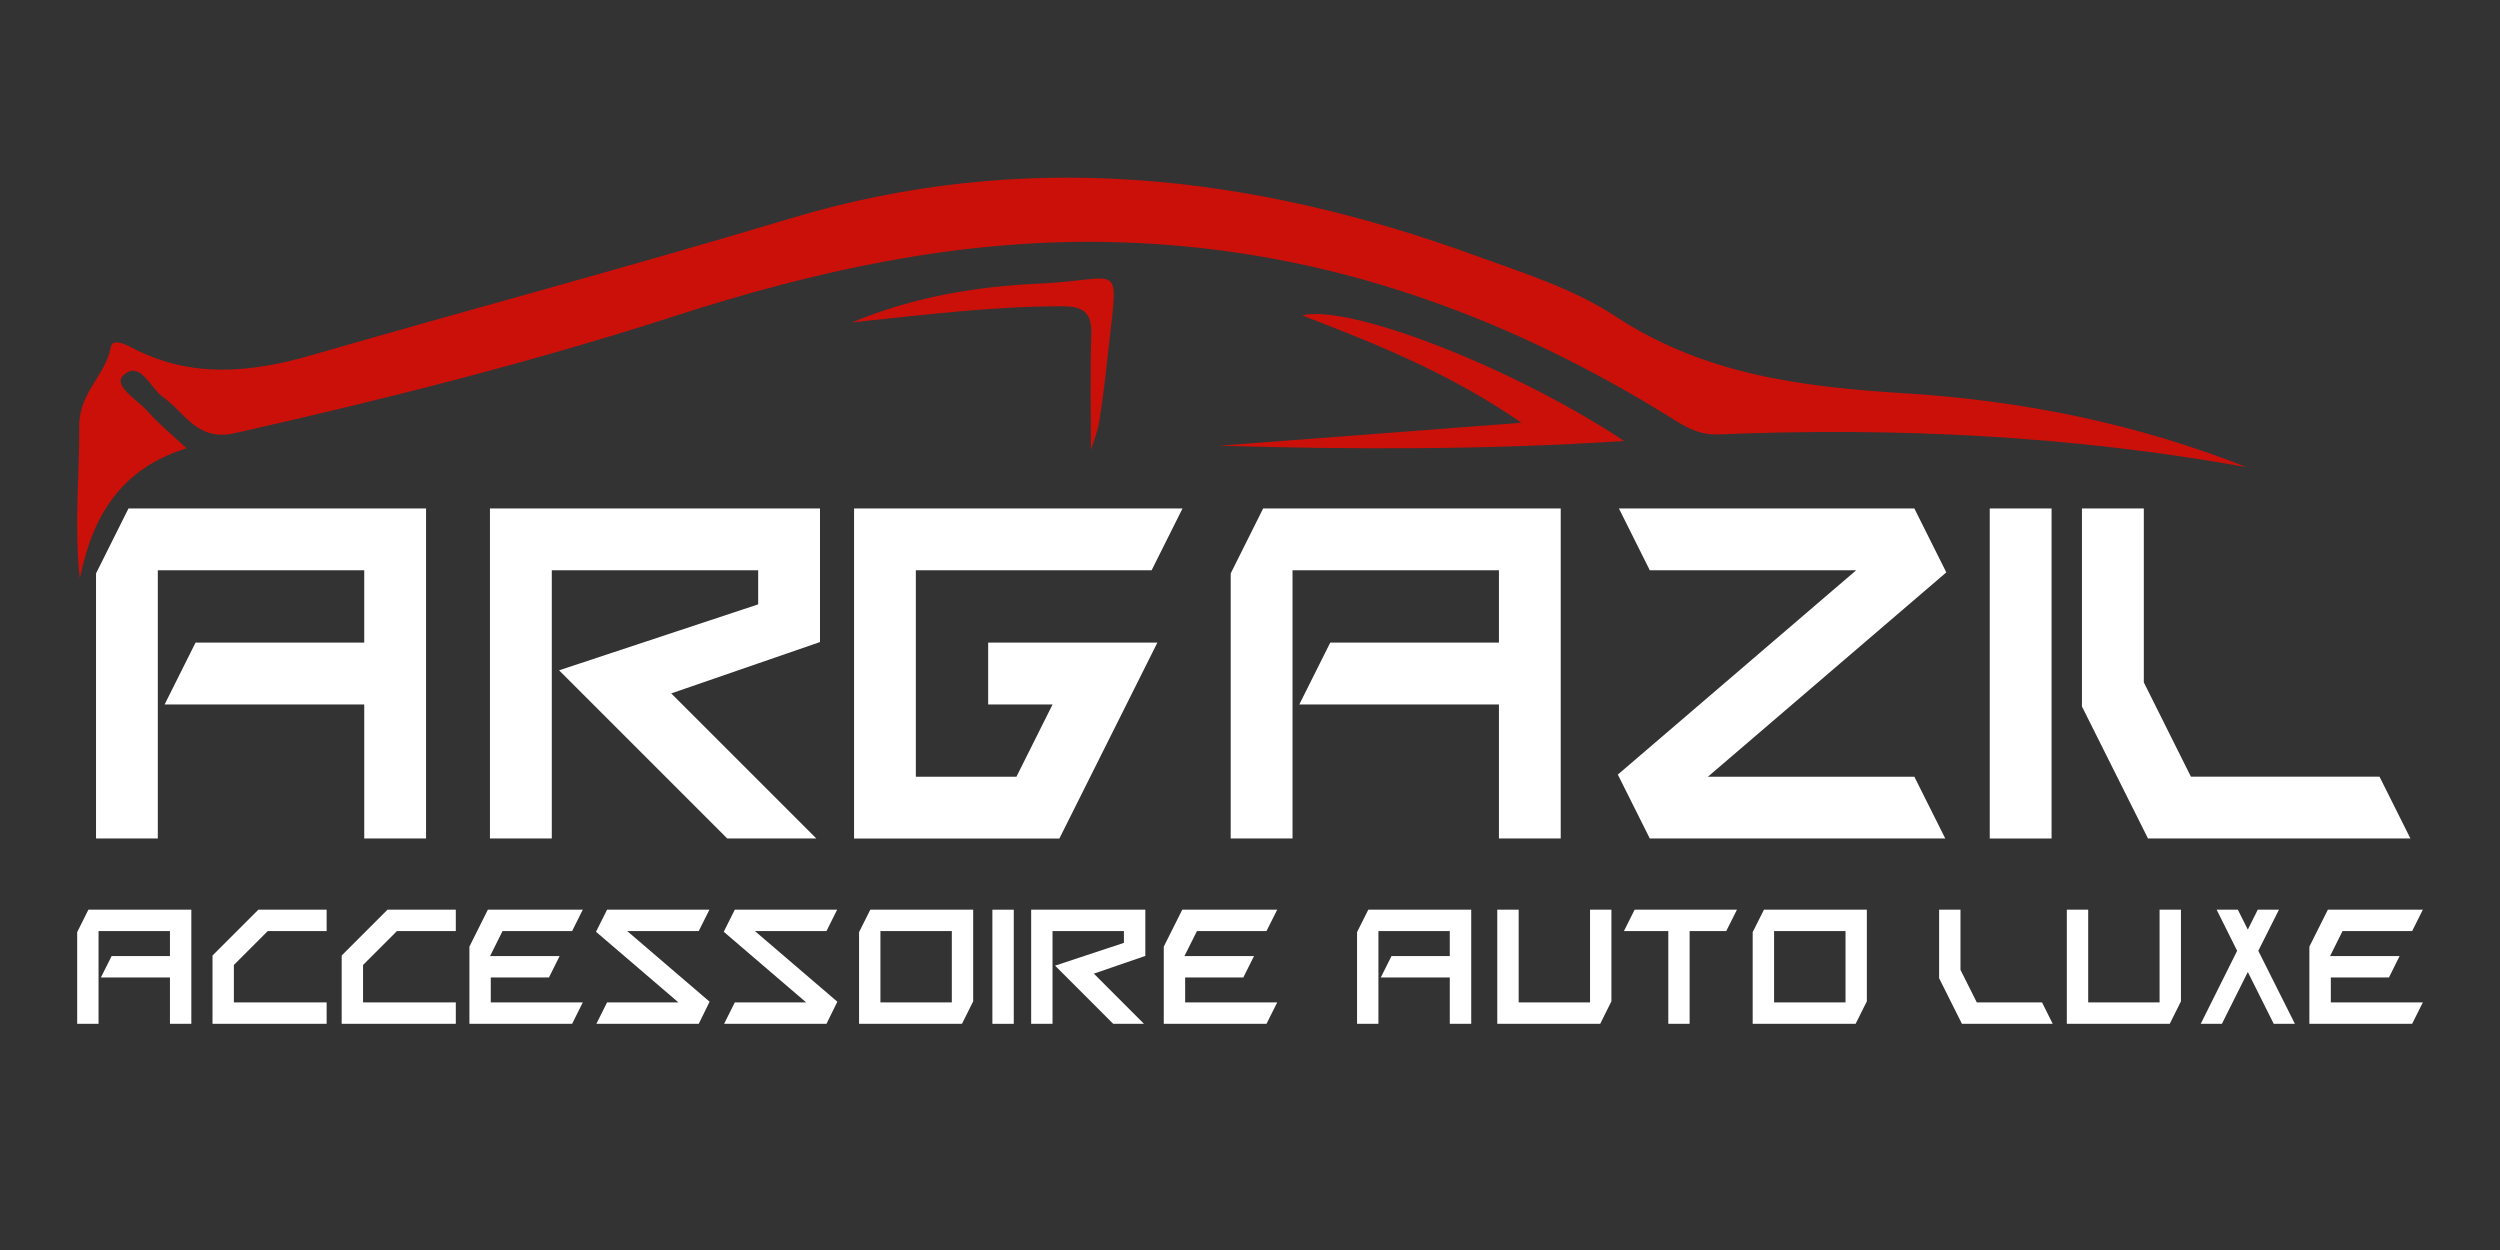 <?xml version="1.0" encoding="UTF-8"?> <svg xmlns="http://www.w3.org/2000/svg" xmlns:xlink="http://www.w3.org/1999/xlink" version="1.1" id="Layer_1" x="0px" y="0px" width="1000px" height="500px" viewBox="0 0 1000 500" xml:space="preserve"><rect x="0" y="0" width="1000" height="500" fill="#333333" stroke="none"/> <g> <path fill="#FFFFFF" d="M67.978,409.529v-18.554H40.363l4.289-8.545h23.326v-10.01h-28.56v37.107h-8.545v-36.677l4.487-8.977 h41.171v45.652h-8.553V409.529z"></path> <path fill="#FFFFFF" d="M85.004,409.529v-27.322l18.338-18.33h27.312v8.545h-23.547L93.55,385.988v14.979h37.104v8.563 L85.004,409.529L85.004,409.529z"></path> <path fill="#FFFFFF" d="M136.674,409.529v-27.322l18.322-18.33h27.328v8.545h-23.547l-13.557,13.566v14.979h37.104v8.563 L136.674,409.529L136.674,409.529z"></path> <path fill="#FFFFFF" d="M228.848,409.529h-41.083v-30.881l7.378-14.771h37.971l-4.266,8.545h-27.835l-4.987,10.01h27.82 l-4.265,8.545h-23.27v9.99h36.803L228.848,409.529z"></path> <path fill="#FFFFFF" d="M279.493,409.529h-40.939l4.272-8.563h28.55l-32.974-28.258l4.424-8.832h40.94l-4.273,8.545h-28.622 l32.974,28.26L279.493,409.529z"></path> <path fill="#FFFFFF" d="M330.592,409.529h-40.949l4.273-8.563h28.551L289.5,372.709l4.416-8.832h40.939l-4.264,8.545h-28.63 l32.975,28.26L330.592,409.529z"></path> <path fill="#FFFFFF" d="M384.788,409.529h-41.164v-36.677l4.496-8.977h41.155v36.66L384.788,409.529z M380.729,372.422h-28.56 v28.545h28.56V372.422z"></path> <path fill="#FFFFFF" d="M396.955,409.529v-45.652h8.553v45.652H396.955z"></path> <path fill="#FFFFFF" d="M445.288,409.529l-23.262-23.271l27.543-9.117v-4.719h-28.561v37.107h-8.544v-45.652h45.665v18.49 l-20.593,7.084l20.062,20.078H445.288z"></path> <path fill="#FFFFFF" d="M506.592,409.529h-41.083v-30.881l7.395-14.771h37.979l-4.289,8.545h-27.819l-5.003,10.01h27.827 l-4.272,8.545h-23.271v9.99h36.827L506.592,409.529z"></path> <path fill="#FFFFFF" d="M579.912,409.529v-18.554h-27.591l4.272-8.545h23.317v-10.01h-28.544v37.107h-8.546v-36.677l4.496-8.977 h41.17v45.652h-8.575V409.529z"></path> <path fill="#FFFFFF" d="M640.079,409.529h-41.171v-45.652h8.562v37.09h28.543v-37.09h8.546v36.66L640.079,409.529z"></path> <path fill="#FFFFFF" d="M690.494,372.422H675.85v37.107h-8.528v-37.107h-17.743l4.272-8.545h40.933L690.494,372.422z"></path> <path fill="#FFFFFF" d="M742.244,409.529h-41.171v-36.677l4.511-8.977h41.155v36.66L742.244,409.529z M738.21,372.422h-28.576 v28.545h28.576V372.422z"></path> <path fill="#FFFFFF" d="M784.78,409.529l-9.133-18.25v-27.402h8.545v24.066l6.527,13.022h26.099l4.271,8.563H784.78z"></path> <path fill="#FFFFFF" d="M867.9,409.529h-41.171v-45.652h8.545v37.09h28.56v-37.09h8.545v36.66L867.9,409.529z"></path> <path fill="#FFFFFF" d="M909.5,409.529l-10.372-20.73l-10.372,20.73h-8.466l14.564-29.211l-8.195-16.441h8.48l3.987,7.959 l3.971-7.959h8.481l-8.259,16.441l14.645,29.211H909.5z"></path> <path fill="#FFFFFF" d="M964.854,409.529h-41.107v-30.881l7.402-14.771h37.979l-4.273,8.545h-27.844l-4.986,10.01h27.812 l-4.256,8.545h-23.254v9.99h36.803L964.854,409.529z"></path> </g> <g> <path fill="#FFFFFF" d="M145.697,335.398v-53.623h-79.84l12.358-24.732h67.482v-28.932H63.125v107.288H38.41V229.374l12.985-25.986 H170.42v132.01H145.697z"></path> <path fill="#FFFFFF" d="M290.907,335.398l-67.268-67.269l79.633-26.383V228.11h-82.555v107.288h-24.739v-132.01h132.018v53.433 l-59.509,20.546l58.047,58.031L290.907,335.398L290.907,335.398z"></path> <path fill="#FFFFFF" d="M460.648,228.111h-94.312v82.572h40.242l14.454-28.907h-25.771v-24.732h67.689l-39.193,78.355h-82.135 v-132.01h131.375L460.648,228.111z"></path> <path fill="#FFFFFF" d="M599.575,335.398v-53.623h-79.848l12.373-24.732h67.475v-28.932h-82.563v107.288H492.28V229.374 l12.978-25.986h119.033v132.01H599.575z"></path> <path fill="#FFFFFF" d="M659.919,335.398l-12.788-25.564l95.335-81.723h-82.547l-12.357-24.723h118.175l12.786,25.564 l-95.351,81.73h82.563l12.373,24.716H659.919L659.919,335.398z"></path> <path fill="#FFFFFF" d="M795.899,335.398v-132.01h24.73v132.01H795.899z"></path> <path fill="#FFFFFF" d="M859.195,335.398l-26.414-52.806v-79.206h24.747v69.563l18.839,37.731h75.446l12.358,24.716 L859.195,335.398L859.195,335.398z"></path> </g> <g> <path fill="#CB1009" d="M74.632,179.309c-26.001,8.045-37.66,26.78-42.711,52.146c-2.279-21.42-0.103-41.298-0.222-61.129 c-0.08-13.39,10.634-20.164,12.652-31.585c0.611-3.462,5.718-1.088,8.545,0.397c23.532,12.35,47.429,9.975,71.915,2.891 c63.702-18.425,127.8-35.532,191.312-54.641c93.42-28.122,184.395-17.797,274.242,14.915c18.996,6.917,39.01,13.176,55.673,24.151 c35.929,23.675,75.398,28.345,116.762,30.934c46.364,2.891,91.937,12.143,135.68,29.432 c-69.938-12.572-140.396-15.971-211.19-13.056c-6.448,0.262-11.5-2.033-16.773-5.345c-70.158-43.99-145.718-70.492-229.37-71.651 c-58.92-0.834-115.396,11.595-171.004,29.576c-57.936,18.711-116.889,33.546-176.271,46.929 c-15.089,3.399-19.814-8.212-28.638-14.439c-5.178-3.645-9.205-15.034-15.948-8.625c-4.304,4.106,5.894,9.856,9.944,14.487 C63.474,169.587,68.628,173.701,74.632,179.309z"></path> <path fill="#CB1009" d="M649.657,176.386c-56.022,3.646-108.946,3.399-161.999,1.914c38.884-2.955,77.799-5.917,120.971-9.197 c-29.272-20.117-58.245-31.545-87.742-42.958C539.631,121.571,604.61,146.635,649.657,176.386z"></path> <path fill="#CB1009" d="M340.813,128.949c25.207-10.412,49.986-14.375,75.162-15.519c33.705-1.525,31.338-10.586,27.248,27.686 c-0.984,9.229-2.096,18.465-3.549,27.646c-0.644,4.042-2.303,7.934-3.296,11.207c0-15.129-0.35-30.743,0.143-46.317 c0.271-8.815-3.423-11.15-11.657-11.15C397.24,122.5,369.896,125.899,340.813,128.949z"></path> </g> </svg> 